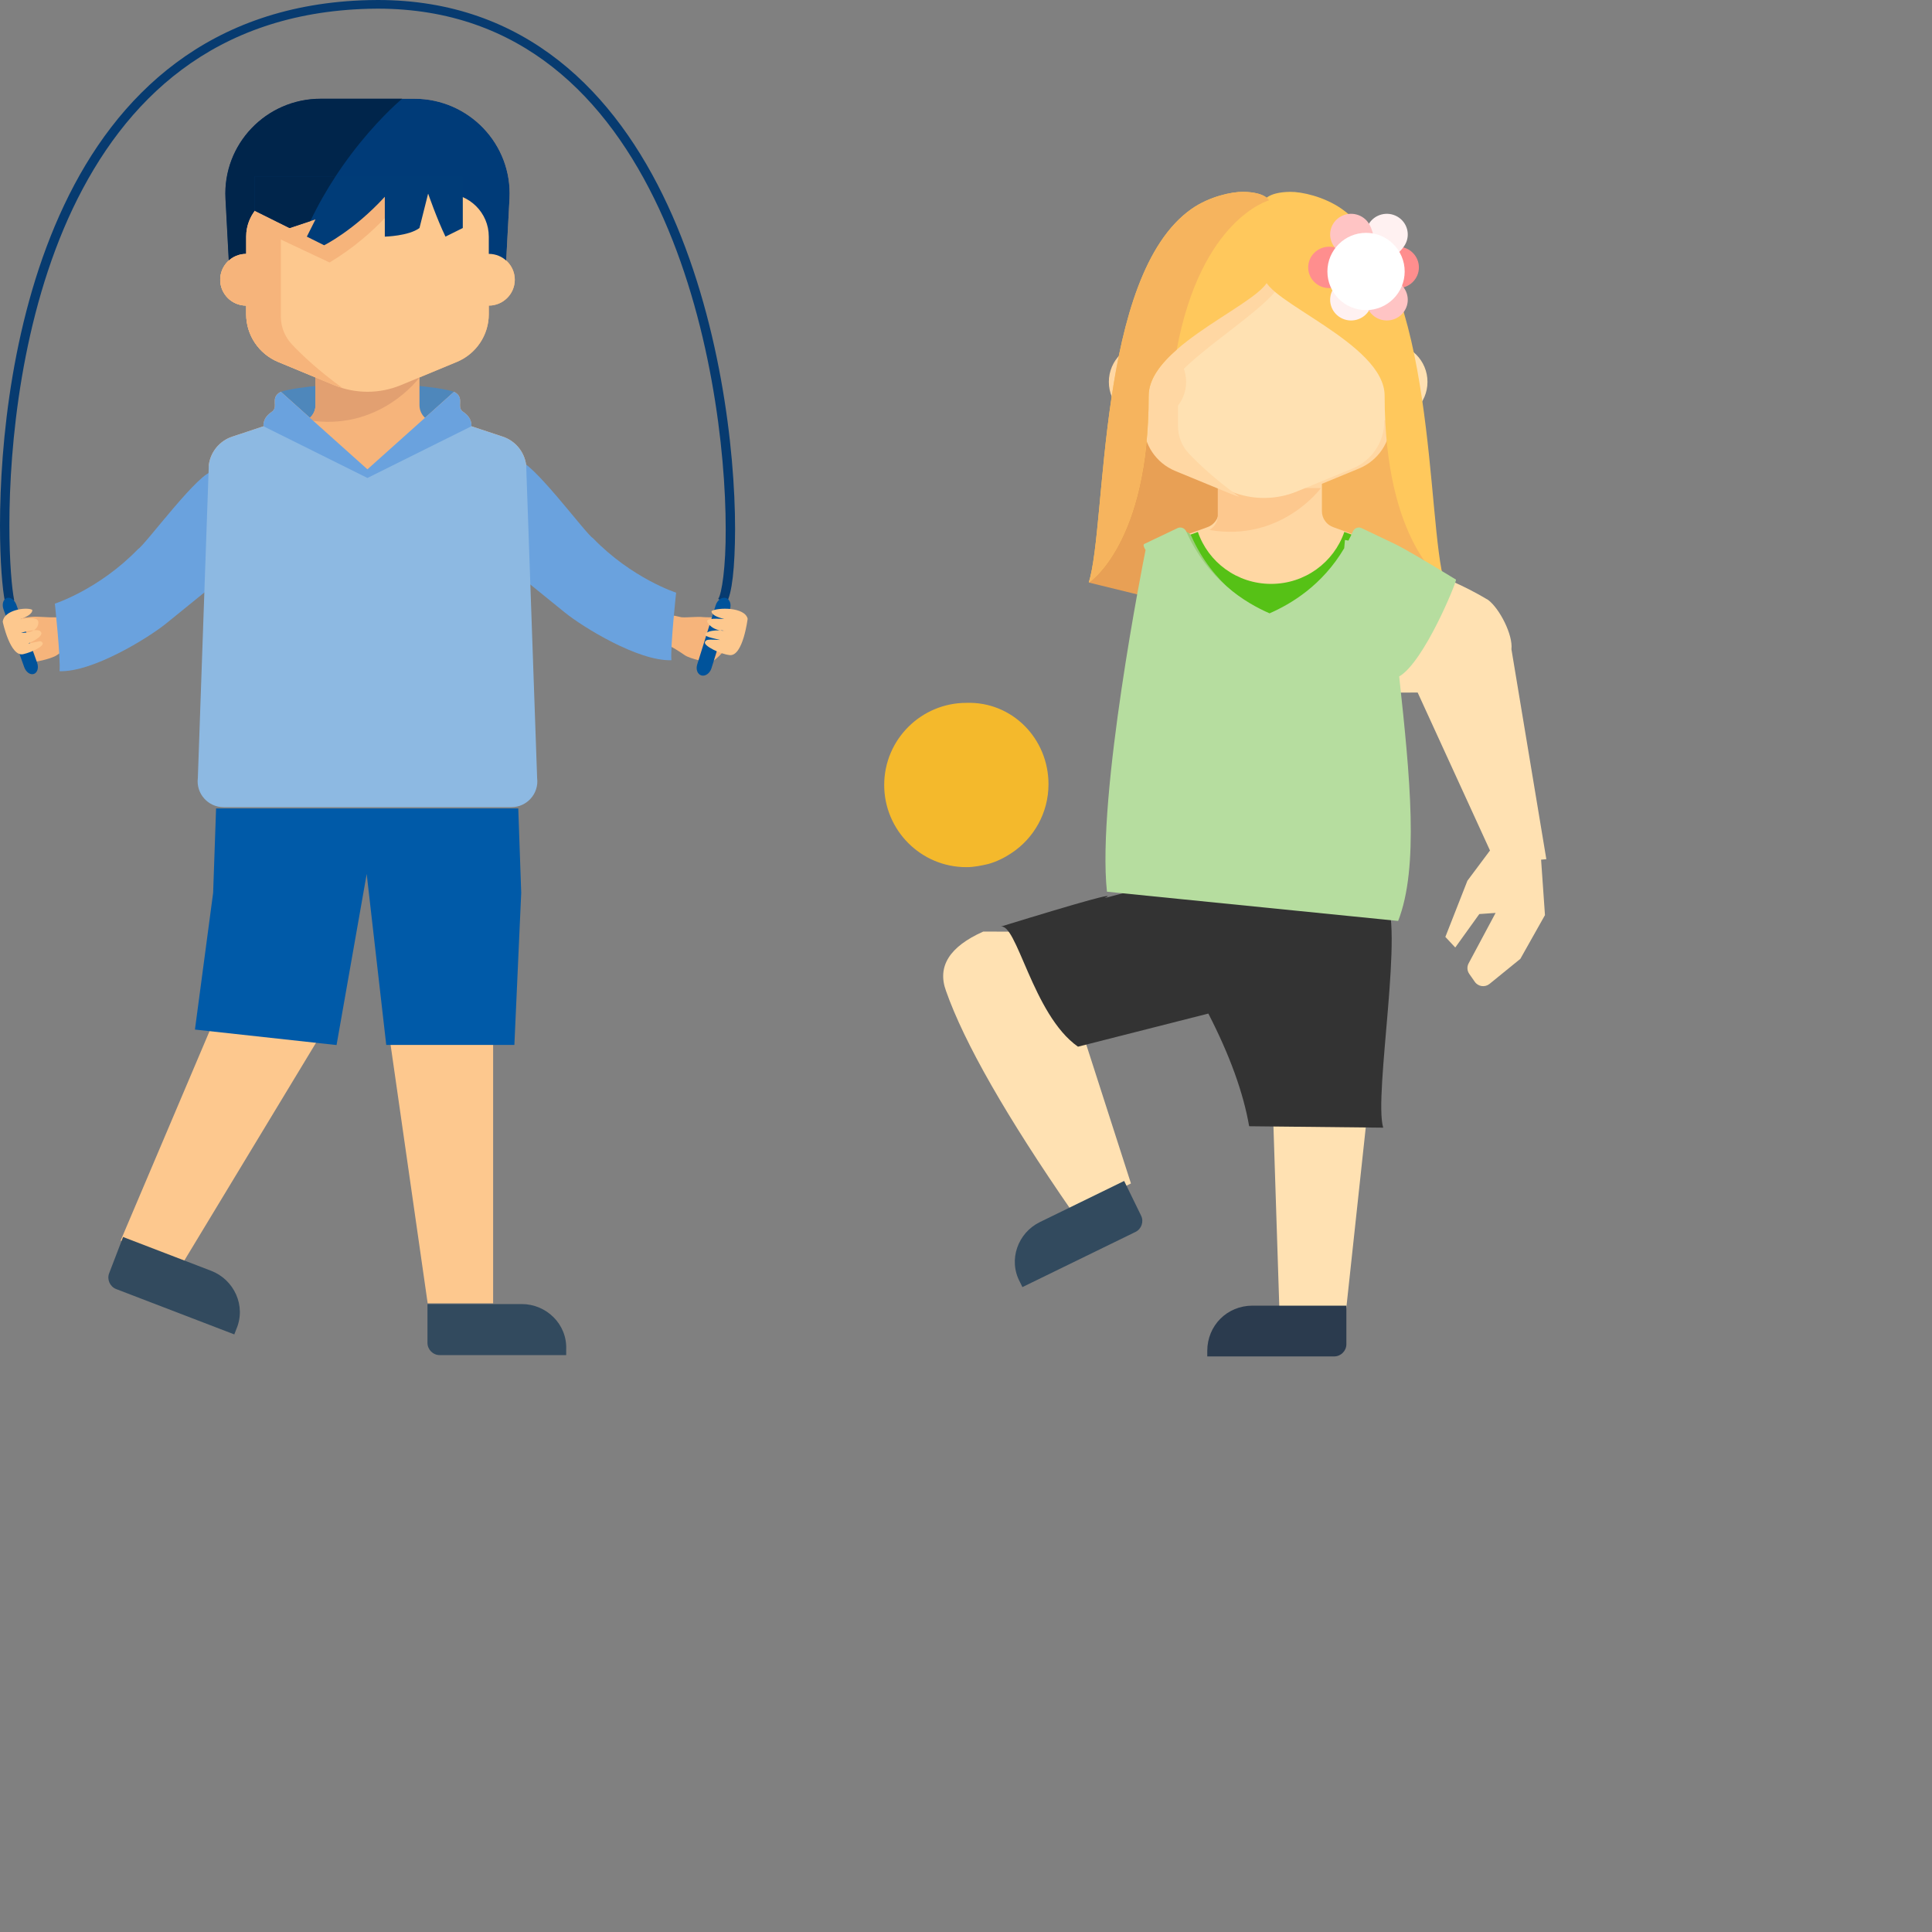 <?xml version="1.0" encoding="UTF-8" standalone="no"?>
<svg width="50px" height="50px" viewBox="0 0 50 50" version="1.1" xmlns="http://www.w3.org/2000/svg" xmlns:xlink="http://www.w3.org/1999/xlink">
    <rect x="0" y="0" width="50" height="50" fill="#808080" stroke="none"/>
    <!-- Generator: Sketch 44 (41411) - http://www.bohemiancoding.com/sketch -->
    <title>Icon/Colour/ProtectingKidsOurCommunity</title>
    <desc>Created with Sketch.</desc>
    <defs></defs>
    <g id="Approved" stroke="none" stroke-width="1" fill="none" fill-rule="evenodd">
        <g id="Icon/Colour/ProtectingKidsOurCommunity">
            <g id="Group-10-Copy">
                <g id="ProtectingKids-Copy" transform="translate(22.883, 14.375)" fill-rule="nonzero">
                    <path d="M4.252,5.921 C4.252,6.663 3.871,7.325 3.289,7.706 C3.109,7.826 2.908,7.926 2.687,7.987 C2.507,8.027 2.326,8.067 2.126,8.067 C0.943,8.067 0,7.104 0,5.941 C0,4.758 0.963,3.815 2.126,3.815 C3.309,3.775 4.252,4.738 4.252,5.921 Z" id="Shape" fill="#F4B92C"></path>
                    <g id="Group-7" transform="translate(7.134, 14.387) scale(-1, 1) translate(-7.134, -14.387) translate(1.134, 7.387)">
                        <polygon id="Shape-Copy-4" fill="#FFE1B2" points="3.176 3.814 0.293 3.903 1.211 12.425 2.897 12.425"></polygon>
                        <path d="M11.534,3.884 C11.767,3.25 11.446,2.738 10.571,2.347 L8.844,2.352 L6.748,8.866 L8.262,9.605 C9.971,7.135 11.061,5.228 11.534,3.884 Z" id="Shape" fill="#FFE1B2"></path>
                        <path d="M7.434,1.482 L1.866,-4.26325641e-14 L0.188,1.453 C-0.354,2.054 0.475,6.573 0.22,7.422 L3.689,7.385 C3.839,6.518 4.191,5.546 4.745,4.469 L8.119,5.326 C9.301,4.497 9.706,2.064 10.136,2.224 C7.952,1.552 7.051,1.305 7.434,1.482 Z" id="Shape" fill="#333333"></path>
                        <path d="M9.106,9.866 L6.924,8.801 L6.485,9.7 C6.41,9.854 6.476,10.045 6.63,10.12 L9.557,11.548 L9.62,11.419 C9.933,10.841 9.671,10.141 9.106,9.866 Z" id="Shape" fill="#324A5E"></path>
                        <path d="M3.602,12.028 C4.259,12.028 4.773,12.542 4.773,13.2 L4.773,13.342 L1.488,13.342 C1.316,13.342 1.173,13.199 1.173,13.028 L1.173,12.028 L3.602,12.028 Z" id="Shape" fill="#2B3B4E"></path>
                    </g>
                    <g id="boy-(2)" transform="translate(10.441, 0.135)" fill="#FFE1B2">
                        <path d="M6.695,7.726 L5.792,2.293 C5.835,1.922 5.487,1.241 5.189,1.016 C3.936,0.268 2.687,-0.067 1.443,0.011 C0.729,0.056 -0.172,0.513 0.028,1.343 C0.162,1.896 0.761,2.587 1.827,3.416 L3.365,3.413 L5.389,7.833 L6.695,7.726 Z" id="Shape"></path>
                        <path d="M4.682,10.786 L5.634,10.399 L6.574,9.503 L7.083,7.299 L5.732,7.466 L4.915,8.065 L3.944,9.289 L4.109,9.626 L4.957,8.98 L5.369,9.075 L4.321,10.118 C4.25,10.188 4.225,10.291 4.256,10.386 L4.333,10.623 C4.38,10.769 4.541,10.843 4.682,10.786 Z" id="Shape-Copy-13" transform="translate(5.513, 9.052) rotate(-17) translate(-5.513, -9.052) "></path>
                    </g>
                </g>
                <g id="ProtectingKids">
                    <path d="M18.587,15.5 C18.679,15.374 18.786,14.671 18.781,13.696 C18.782,11.638 18.383,8.251 17.053,5.394 C15.718,2.535 13.48,0.225 9.776,0.224 C9.701,0.224 9.626,0.225 9.549,0.227 C5.524,0.33 3.216,2.599 1.885,5.394 C0.56,8.188 0.243,11.497 0.243,13.601 C0.243,14.538 0.307,15.239 0.368,15.537 L0.129,15.578 C0.063,15.252 0,14.549 0,13.601 C0.001,11.477 0.316,8.146 1.662,5.304 C3.004,2.465 5.408,0.104 9.542,0.003 C9.62,0.001 9.698,5.65429879e-07 9.776,5.65429879e-07 C13.607,-0.001 15.932,2.409 17.277,5.306 C18.626,8.206 19.024,11.612 19.024,13.696 C19.02,14.697 18.946,15.367 18.796,15.615 L18.587,15.5 Z" id="Fill-333-Copy" fill="#073B70"></path>
                    <path d="M18.845,16.206 C18.942,16.196 19.082,16.146 19.07,16.098 C19.03,15.941 18.354,15.99 18.187,15.97 C18.041,15.953 17.801,15.986 17.638,15.975 C17.455,15.938 17.293,15.899 17.293,15.899 L17.034,16.578 C17.412,16.735 17.588,16.867 17.727,16.96 C17.864,17.051 18.351,17.163 18.427,17.126 C18.502,17.089 18.914,16.749 18.814,16.546 C18.716,16.344 18.891,16.372 18.891,16.372 C18.891,16.372 18.718,16.284 18.521,16.199 C18.675,16.206 18.808,16.21 18.845,16.206" id="Fill-306" fill="#F6B47B"></path>
                    <path d="M1.898,15.899 C1.898,15.899 1.725,15.941 1.534,15.979 L1.534,15.977 C1.311,15.977 1.245,15.977 1.036,15.964 C0.827,15.951 0.814,15.964 0.33,16.029 C0.207,16.046 0.356,16.187 0.461,16.2 C0.485,16.203 0.562,16.203 0.662,16.202 C0.468,16.286 0.3,16.372 0.3,16.372 C0.3,16.372 0.476,16.344 0.377,16.546 C0.277,16.749 0.689,17.089 0.764,17.126 C0.84,17.164 1.327,17.051 1.464,16.96 C1.603,16.867 1.779,16.735 2.157,16.578 L1.898,15.899 Z" id="Fill-308" fill="#F6B47B"></path>
                    <path d="M13.398,11.927 C13.707,11.842 15.178,13.84 15.341,13.923 C16.353,14.971 17.498,15.338 17.498,15.338 C17.498,15.338 17.346,16.749 17.376,17.086 C16.521,17.117 15.085,16.228 14.627,15.859 C14.337,15.627 12.492,14.125 12.492,14.125 C12.492,14.125 12.938,12.051 13.398,11.927" id="Fill-310" fill="#6AA2DE"></path>
                    <path d="M9.351,11.887 L9.266,11.887 L9.351,11.887 Z" id="Shape" fill="#FFD05B" fill-rule="nonzero"></path>
                    <path d="M9.351,11.887 L9.266,11.887 L9.351,11.887 Z" id="Shape" fill="#FFD05B" fill-rule="nonzero"></path>
                    <polygon id="Shape" fill="#FDC88E" fill-rule="nonzero" points="12.762 26.918 10.091 26.918 11.068 33.729 12.762 33.729"></polygon>
                    <polygon id="Shape-Copy-4" fill="#FDC88E" fill-rule="nonzero" transform="translate(5.683, 29.492) rotate(23) translate(-5.683, -29.492) " points="4.347 26.087 7.019 26.087 6.042 32.898 4.347 32.898"></polygon>
                    <polygon id="Shape" fill="#005AA8" fill-rule="nonzero" points="5.592 20.923 5.516 23.106 5.045 26.645 8.71 27.046 9.49 22.619 9.996 27.043 13.312 27.043 13.489 23.106 13.413 20.923"></polygon>
                    <path d="M13.504,33.749 L11.063,33.749 L11.063,34.754 C11.063,34.927 11.206,35.07 11.379,35.07 L14.653,35.07 L14.653,34.927 C14.682,34.266 14.136,33.749 13.504,33.749 Z" id="Shape" fill="#324A5E" fill-rule="nonzero"></path>
                    <path d="M5.271,32.613 L2.829,32.613 L2.829,33.619 C2.829,33.791 2.973,33.935 3.145,33.935 L6.42,33.935 L6.42,33.791 C6.448,33.13 5.903,32.613 5.271,32.613 Z" id="Shape-Copy" fill="#324A5E" fill-rule="nonzero" transform="translate(4.625, 33.274) rotate(21) translate(-4.625, -33.274) "></path>
                    <path d="M5.519,12.211 C5.211,12.125 3.74,14.123 3.576,14.207 C2.565,15.254 1.42,15.622 1.42,15.622 C1.42,15.622 1.571,17.033 1.541,17.37 C2.397,17.401 3.832,16.511 4.291,16.143 C4.581,15.911 6.426,14.409 6.426,14.409 C6.426,14.409 5.98,12.335 5.519,12.211" id="Fill-312" fill="#6AA2DE"></path>
                    <g id="girl-(1)" transform="translate(0.071, 4.965)">
                        <g id="Group" transform="translate(28.107, 5.083)" fill-rule="nonzero">
                            <path d="M1.557,0 C1.557,1.181 0.917,4.313 0,5.028 L3.767,5.95 C4.323,1.223 1.557,0 1.557,0 Z" id="Shape" fill="#E8A055"></path>
                            <path d="M7.678,0 C7.678,1.181 8.317,4.313 9.235,5.028 L5.468,5.95 C4.912,1.223 7.678,0 7.678,0 Z" id="Shape" fill="#F6B45E"></path>
                        </g>
                        <path d="M32.8,12.224 C32.751,11.857 36.384,9.364 36.047,9.203 L35.189,8.794 C35.105,8.755 35.008,8.791 34.967,8.871 L34.444,8.682 C34.263,8.622 34.14,8.454 34.14,8.265 L34.14,7.556 L35.098,7.161 C35.596,6.956 35.919,6.476 35.919,5.944 L35.919,3.966 C35.919,3.359 35.422,1.987 34.807,1.987 L30.804,1.987 C30.19,1.987 29.692,3.359 29.692,3.966 L29.692,5.944 C29.692,6.476 30.016,6.956 30.513,7.161 L31.471,7.556 L31.471,8.265 C31.471,8.454 31.349,8.622 31.167,8.682 L30.645,8.871 C30.604,8.791 30.506,8.755 30.423,8.794 L32.8,12.224 Z" id="Shape" fill="#FFD7A3" fill-rule="nonzero"></path>
                        <path d="M35.271,9.002 L34.72,8.801 C34.452,9.583 33.706,10.146 32.825,10.146 C31.943,10.146 31.197,9.583 30.93,8.801 L30.378,9.002 L30.378,9.267 C30.378,10.602 31.474,11.685 32.825,11.685 L32.825,11.685 C34.176,11.685 35.271,10.602 35.271,9.267 L35.271,9.002 Z" id="Shape" fill="#56C116" fill-rule="nonzero"></path>
                        <path d="M33.055,11.321 C34.13,10.821 34.952,9.981 35.449,8.89 L35.296,8.817 C35.21,8.776 35.109,8.816 35.07,8.903 C34.507,10.162 33.544,10.747 32.913,11.022 C32.283,10.747 31.32,10.162 30.757,8.903 C30.718,8.816 30.617,8.776 30.531,8.817 L30.378,8.89 C30.875,9.981 31.697,10.821 32.772,11.321 L32.913,11.387 L33.055,11.321 Z" id="Shape" fill="#9BCE7A" fill-rule="nonzero"></path>
                        <path d="M34.114,7.666 L34.114,7.666 L31.445,7.666 L31.445,8.374 C31.445,8.531 31.362,8.673 31.23,8.751 C33.09,9.069 34.114,7.666 34.114,7.666 Z" id="Shape" fill="#FDC88E" fill-rule="nonzero"></path>
                        <path d="M34.933,7.161 L33.496,7.753 C33.224,7.865 32.934,7.922 32.64,7.922 L32.64,7.922 C32.347,7.922 32.056,7.865 31.785,7.753 L30.348,7.161 C29.85,6.956 29.526,6.476 29.526,5.944 L29.526,3.966 C29.526,3.359 30.024,1.987 30.638,1.987 L34.642,1.987 C35.256,1.987 35.754,3.359 35.754,3.966 L35.754,5.944 C35.754,6.476 35.43,6.956 34.933,7.161 Z" id="Shape" fill="#FFE1B2" fill-rule="nonzero"></path>
                        <ellipse id="Oval" fill="#FFD7A3" fill-rule="nonzero" cx="29.626" cy="4.918" rx="1" ry="1"></ellipse>
                        <ellipse id="Oval" fill="#FFE1B2" fill-rule="nonzero" cx="35.872" cy="4.918" rx="1" ry="1"></ellipse>
                        <path d="M33.026,2.447 L32.724,2.271 L29.526,4.297 L29.526,6.008 C29.526,6.54 29.85,7.02 30.348,7.225 L31.785,7.817 C31.855,7.846 31.927,7.871 31.999,7.892 C31.364,7.433 30.942,7.032 30.694,6.769 C30.514,6.578 30.416,6.327 30.416,6.065 L30.416,4.739 C31.026,4.04 32.692,3.017 33.026,2.447 Z" id="Shape" fill="#FFD7A3" fill-rule="nonzero"></path>
                        <path d="M32.649,2.198 C32.649,2.821 35.763,3.92 35.763,5.275 C35.763,9.113 37.314,10.111 37.314,10.111 C36.841,8.581 37.114,2.162 34.651,0.44 C34.199,0.124 33.618,-0.004 33.317,0 C32.741,0.008 32.649,0.22 32.649,0.22 L32.649,2.198 L32.649,2.198 Z" id="Shape" fill="#FFC85C" fill-rule="nonzero"></path>
                        <g id="Group-4" transform="translate(33.785, 0.568)" fill-rule="nonzero">
                            <path d="M1.446,1.387 C1.446,1.683 0.842,1.923 0.542,1.923 C0.243,1.923 0,1.683 0,1.387 C0,1.092 0.243,0.852 0.542,0.852 C0.842,0.852 1.446,1.092 1.446,1.387 Z" id="Shape" fill="#FF8E8E"></path>
                            <path d="M1.42,1.387 C1.42,1.092 2.024,0.852 2.323,0.852 C2.622,0.852 2.865,1.092 2.865,1.387 C2.865,1.683 2.622,1.923 2.323,1.923 C2.024,1.923 1.42,1.683 1.42,1.387 Z" id="Shape" fill="#FF8E8E"></path>
                            <path d="M1.562,1.452 C1.821,1.6 1.729,2.237 1.58,2.493 C1.43,2.749 1.098,2.837 0.839,2.689 C0.58,2.541 0.491,2.213 0.641,1.957 C0.79,1.701 1.303,1.304 1.562,1.452 Z" id="Shape" fill="#FFF1F1"></path>
                            <path d="M1.583,1.309 C1.324,1.161 1.416,0.524 1.565,0.268 C1.715,0.012 2.047,-0.076 2.306,0.072 C2.565,0.22 2.654,0.547 2.504,0.804 C2.355,1.06 1.842,1.457 1.583,1.309 Z" id="Shape" fill="#FFF1F1"></path>
                            <path d="M1.583,1.452 C1.324,1.6 1.416,2.237 1.565,2.493 C1.715,2.749 2.047,2.837 2.306,2.689 C2.565,2.541 2.654,2.213 2.504,1.957 C2.355,1.701 1.842,1.304 1.583,1.452 Z" id="Shape" fill="#FFC4C4"></path>
                            <path d="M1.562,1.309 C1.821,1.161 1.729,0.524 1.58,0.268 C1.43,0.012 1.098,-0.076 0.839,0.072 C0.58,0.22 0.491,0.547 0.641,0.804 C0.79,1.06 1.303,1.457 1.562,1.309 Z" id="Shape" fill="#FFC4C4"></path>
                            <ellipse id="Oval" fill="#FFFFFF" cx="1.497" cy="1.493" rx="1" ry="1"></ellipse>
                        </g>
                        <path d="M32.771,2.198 C32.771,2.821 29.657,3.92 29.657,5.275 C29.657,9.113 28.107,10.111 28.107,10.111 C28.58,8.581 28.306,2.162 30.769,0.44 C31.221,0.124 31.802,-0.004 32.104,0 C32.679,0.008 32.771,0.22 32.771,0.22 L32.771,2.198 Z" id="Shape" fill="#FFC85C" fill-rule="nonzero"></path>
                        <path d="M32.104,0 C31.802,-0.004 31.221,0.124 30.769,0.44 C28.306,2.162 28.58,8.581 28.107,10.111 C28.107,10.111 29.657,9.113 29.657,5.275 C29.657,4.851 29.963,4.452 30.382,4.084 C31.014,0.696 32.771,0.22 32.771,0.22 C32.771,0.22 32.679,0.008 32.104,0 Z" id="Shape" fill="#F6B45E" fill-rule="nonzero"></path>
                        <path d="M0.889,12.184 C0.936,12.312 0.899,12.443 0.807,12.476 C0.715,12.509 0.604,12.432 0.557,12.304 L0.02,10.805 C-0.026,10.676 0.011,10.545 0.103,10.512 C0.194,10.479 0.306,10.556 0.352,10.685 L0.889,12.184 Z" id="Fill-334" fill="#00539B"></path>
                        <path d="M17.973,12.23 C17.932,12.361 17.981,12.489 18.084,12.516 C18.185,12.543 18.302,12.458 18.342,12.328 L18.821,10.797 C18.862,10.665 18.812,10.537 18.71,10.51 C18.608,10.483 18.492,10.567 18.451,10.698 L17.973,12.23 Z" id="Fill-335" fill="#00539B"></path>
                        <path d="M0,11.128 C0.025,10.824 0.597,10.738 0.761,10.815 C0.761,10.815 0.818,10.928 0.461,11.058 C0.759,11.006 0.924,11.023 0.922,11.147 C0.917,11.44 0.471,11.413 0.471,11.413 C0.471,11.413 0.863,11.295 0.961,11.364 C1.109,11.468 0.801,11.628 0.657,11.689 C0.956,11.638 0.981,11.6 1.03,11.669 C1.085,11.748 0.771,11.911 0.53,11.965 C0.193,12.043 0,11.128 0,11.128" id="Fill-336" fill="#FDC88E"></path>
                        <path d="M19.278,11.049 C19.208,10.74 18.498,10.753 18.345,10.849 C18.345,10.849 18.302,10.967 18.672,11.054 C18.369,11.038 18.175,11.044 18.243,11.149 C18.396,11.389 18.721,11.36 18.721,11.36 C18.721,11.36 18.37,11.312 18.217,11.41 C18.065,11.506 18.415,11.555 18.566,11.597 C18.263,11.583 18.197,11.577 18.172,11.658 C18.142,11.749 18.568,11.964 18.814,11.989 C19.158,12.026 19.278,11.049 19.278,11.049" id="Fill-337" fill="#FDC88E"></path>
                        <path d="M36.14,12.542 C36.423,15.155 36.654,17.485 36.113,18.869 L28.577,18.112 C28.308,15.63 29.52,9.547 29.576,9.27 C29.523,9.184 29.51,9.128 29.544,9.112 L30.402,8.703 C30.488,8.662 30.59,8.702 30.628,8.788 C31.191,10.048 32.155,10.633 32.785,10.908 C33.337,10.667 34.147,10.187 34.717,9.223 L34.736,9.009 C34.766,9.015 34.796,9.02 34.826,9.026 C34.866,8.95 34.905,8.871 34.941,8.788 C34.98,8.702 35.081,8.662 35.168,8.703 L36.026,9.112 C36.25,9.219 36.779,9.527 37.611,10.036 C37.621,10.111 36.783,12.169 36.14,12.542 Z" id="Combined-Shape" fill="#B6DD9F" fill-rule="nonzero"></path>
                    </g>
                    <g id="boy-(2)" transform="translate(5.11, 2.555)" fill-rule="nonzero">
                        <path d="M4.401,7.362 C3.785,7.366 2.627,7.436 2.158,7.584 L4.401,9.648 L6.643,7.584 C6.174,7.436 5.016,7.366 4.401,7.362 Z" id="Shape" fill="#4E87BB"></path>
                        <path d="M8.223,11.74 L8.507,9.481 C8.464,9.14 8.228,8.854 7.901,8.745 L7.089,8.476 C7.091,8.463 7.12,8.265 6.879,8.105 C6.683,7.975 6.94,7.738 6.641,7.584 L5.889,8.258 C5.8,8.175 5.746,8.058 5.746,7.932 L5.746,7.213 L6.712,6.812 C7.213,6.604 7.54,6.117 7.54,5.577 L7.54,5.354 C7.911,5.354 8.213,5.054 8.213,4.684 C8.213,4.488 8.127,4.311 7.991,4.188 L8.076,2.583 C8.15,1.179 7.026,0 5.613,0 L3.188,0 C1.775,0 0.651,1.179 0.725,2.583 L0.81,4.188 C0.674,4.311 0.589,4.488 0.589,4.685 C0.589,5.054 0.89,5.354 1.261,5.354 L1.261,5.577 C1.261,6.117 1.588,6.604 2.089,6.812 L3.055,7.213 L3.055,7.932 C3.055,8.059 3.001,8.176 2.912,8.259 L2.158,7.584 C1.859,7.738 2.116,7.975 1.92,8.105 C1.671,8.27 1.71,8.477 1.71,8.477 L0.901,8.745 C0.573,8.854 0.337,9.14 0.294,9.481 L0.578,11.74 C0.528,12.139 0.841,12.492 1.246,12.492 L7.555,12.492 C7.96,12.492 8.273,12.139 8.223,11.74 Z" id="Shape" fill="#F6B47B"></path>
                        <path d="M3.188,0 C1.775,0 0.651,1.179 0.725,2.583 L0.813,4.238 L7.988,4.238 L8.076,2.583 C8.15,1.179 7.026,0 5.613,0 L3.188,0 Z" id="Shape" fill="#003B78"></path>
                        <path d="M0.725,2.583 L0.813,4.238 L1.037,4.238 L2.495,4.238 C3.349,1.603 5.298,0 5.298,0 L3.188,0 C1.775,0 0.651,1.179 0.725,2.583 Z" id="Shape" fill="#00254B"></path>
                        <path d="M8.791,17.583 L8.507,9.481 C8.464,9.14 8.228,8.854 7.901,8.745 L6.635,8.325 C6.534,8.292 6.421,8.332 6.37,8.425 C5.99,9.12 4.487,9.592 4.401,9.592 C4.314,9.592 2.811,9.12 2.431,8.425 C2.38,8.332 2.268,8.292 2.167,8.325 L0.901,8.745 C0.573,8.854 0.337,9.14 0.294,9.481 L0.01,17.583 C-0.04,17.982 0.273,18.335 0.678,18.335 L8.123,18.335 C8.528,18.335 8.841,17.982 8.791,17.583 Z" id="Shape" fill="#8DB9E2"></path>
                        <path d="M5.746,7.213 L3.055,6.618 L3.055,7.932 C3.055,8.093 2.966,8.234 2.83,8.313 C4.711,8.64 5.746,7.213 5.746,7.213 Z" id="Shape" fill="#E2A071"></path>
                        <path d="M7.54,4.015 L7.54,3.569 C7.54,2.953 7.038,2.454 6.419,2.454 L2.382,2.454 C1.763,2.454 1.261,2.953 1.261,3.569 L1.261,4.015 C0.89,4.015 0.589,4.315 0.589,4.684 C0.589,5.054 0.89,5.354 1.261,5.354 L1.261,5.577 C1.261,6.117 1.588,6.604 2.089,6.812 L3.538,7.413 C3.811,7.526 4.105,7.584 4.401,7.584 L4.401,7.584 C4.697,7.584 4.99,7.526 5.263,7.413 L6.712,6.812 C7.213,6.604 7.54,6.117 7.54,5.577 L7.54,5.354 C7.911,5.354 8.213,5.054 8.213,4.684 C8.213,4.315 7.911,4.015 7.54,4.015 Z" id="Shape" fill="#FDC88E"></path>
                        <path d="M3.42,4.238 C4.69,3.476 5.354,2.482 5.354,2.482 L2.158,2.476 C1.647,2.58 1.261,3.03 1.261,3.569 L1.261,4.015 C0.89,4.015 0.589,4.315 0.589,4.685 C0.589,5.054 0.89,5.354 1.261,5.354 L1.261,5.577 C1.261,6.117 1.588,6.604 2.089,6.812 L3.538,7.413 C3.609,7.442 3.681,7.468 3.755,7.489 C3.114,7.024 2.688,6.616 2.438,6.35 C2.257,6.156 2.158,5.9 2.158,5.635 L2.158,3.644 L3.42,4.238 Z" id="Shape" fill="#F6B47B"></path>
                        <path d="M6.879,8.105 C6.683,7.975 6.94,7.738 6.641,7.584 L4.399,9.591 L2.158,7.584 C1.859,7.738 2.116,7.975 1.92,8.105 C1.671,8.27 1.71,8.477 1.71,8.477 L4.398,9.814 L4.398,9.815 L4.399,9.815 L4.401,9.815 L4.401,9.814 L7.089,8.477 C7.089,8.477 7.128,8.27 6.879,8.105 Z" id="Shape" fill="#6AA2DE"></path>
                        <path d="M1.486,2.9 L2.383,3.346 L3.055,3.123 L2.831,3.569 L3.279,3.792 C3.279,3.792 4.043,3.416 4.849,2.537 L4.849,3.569 C4.849,3.569 5.466,3.555 5.746,3.346 L5.97,2.454 C5.97,2.454 6.194,3.104 6.419,3.569 L6.867,3.346 L6.867,2.008 L1.486,2.008 L1.486,2.9 Z" id="Shape" fill="#003C78"></path>
                        <path d="M1.486,2.008 L1.486,2.9 L2.383,3.346 L2.922,3.167 C3.124,2.742 3.348,2.355 3.575,2.008 L1.486,2.008 Z" id="Shape" fill="#00254B"></path>
                    </g>
                </g>
            </g>
        </g>
    </g>
</svg>